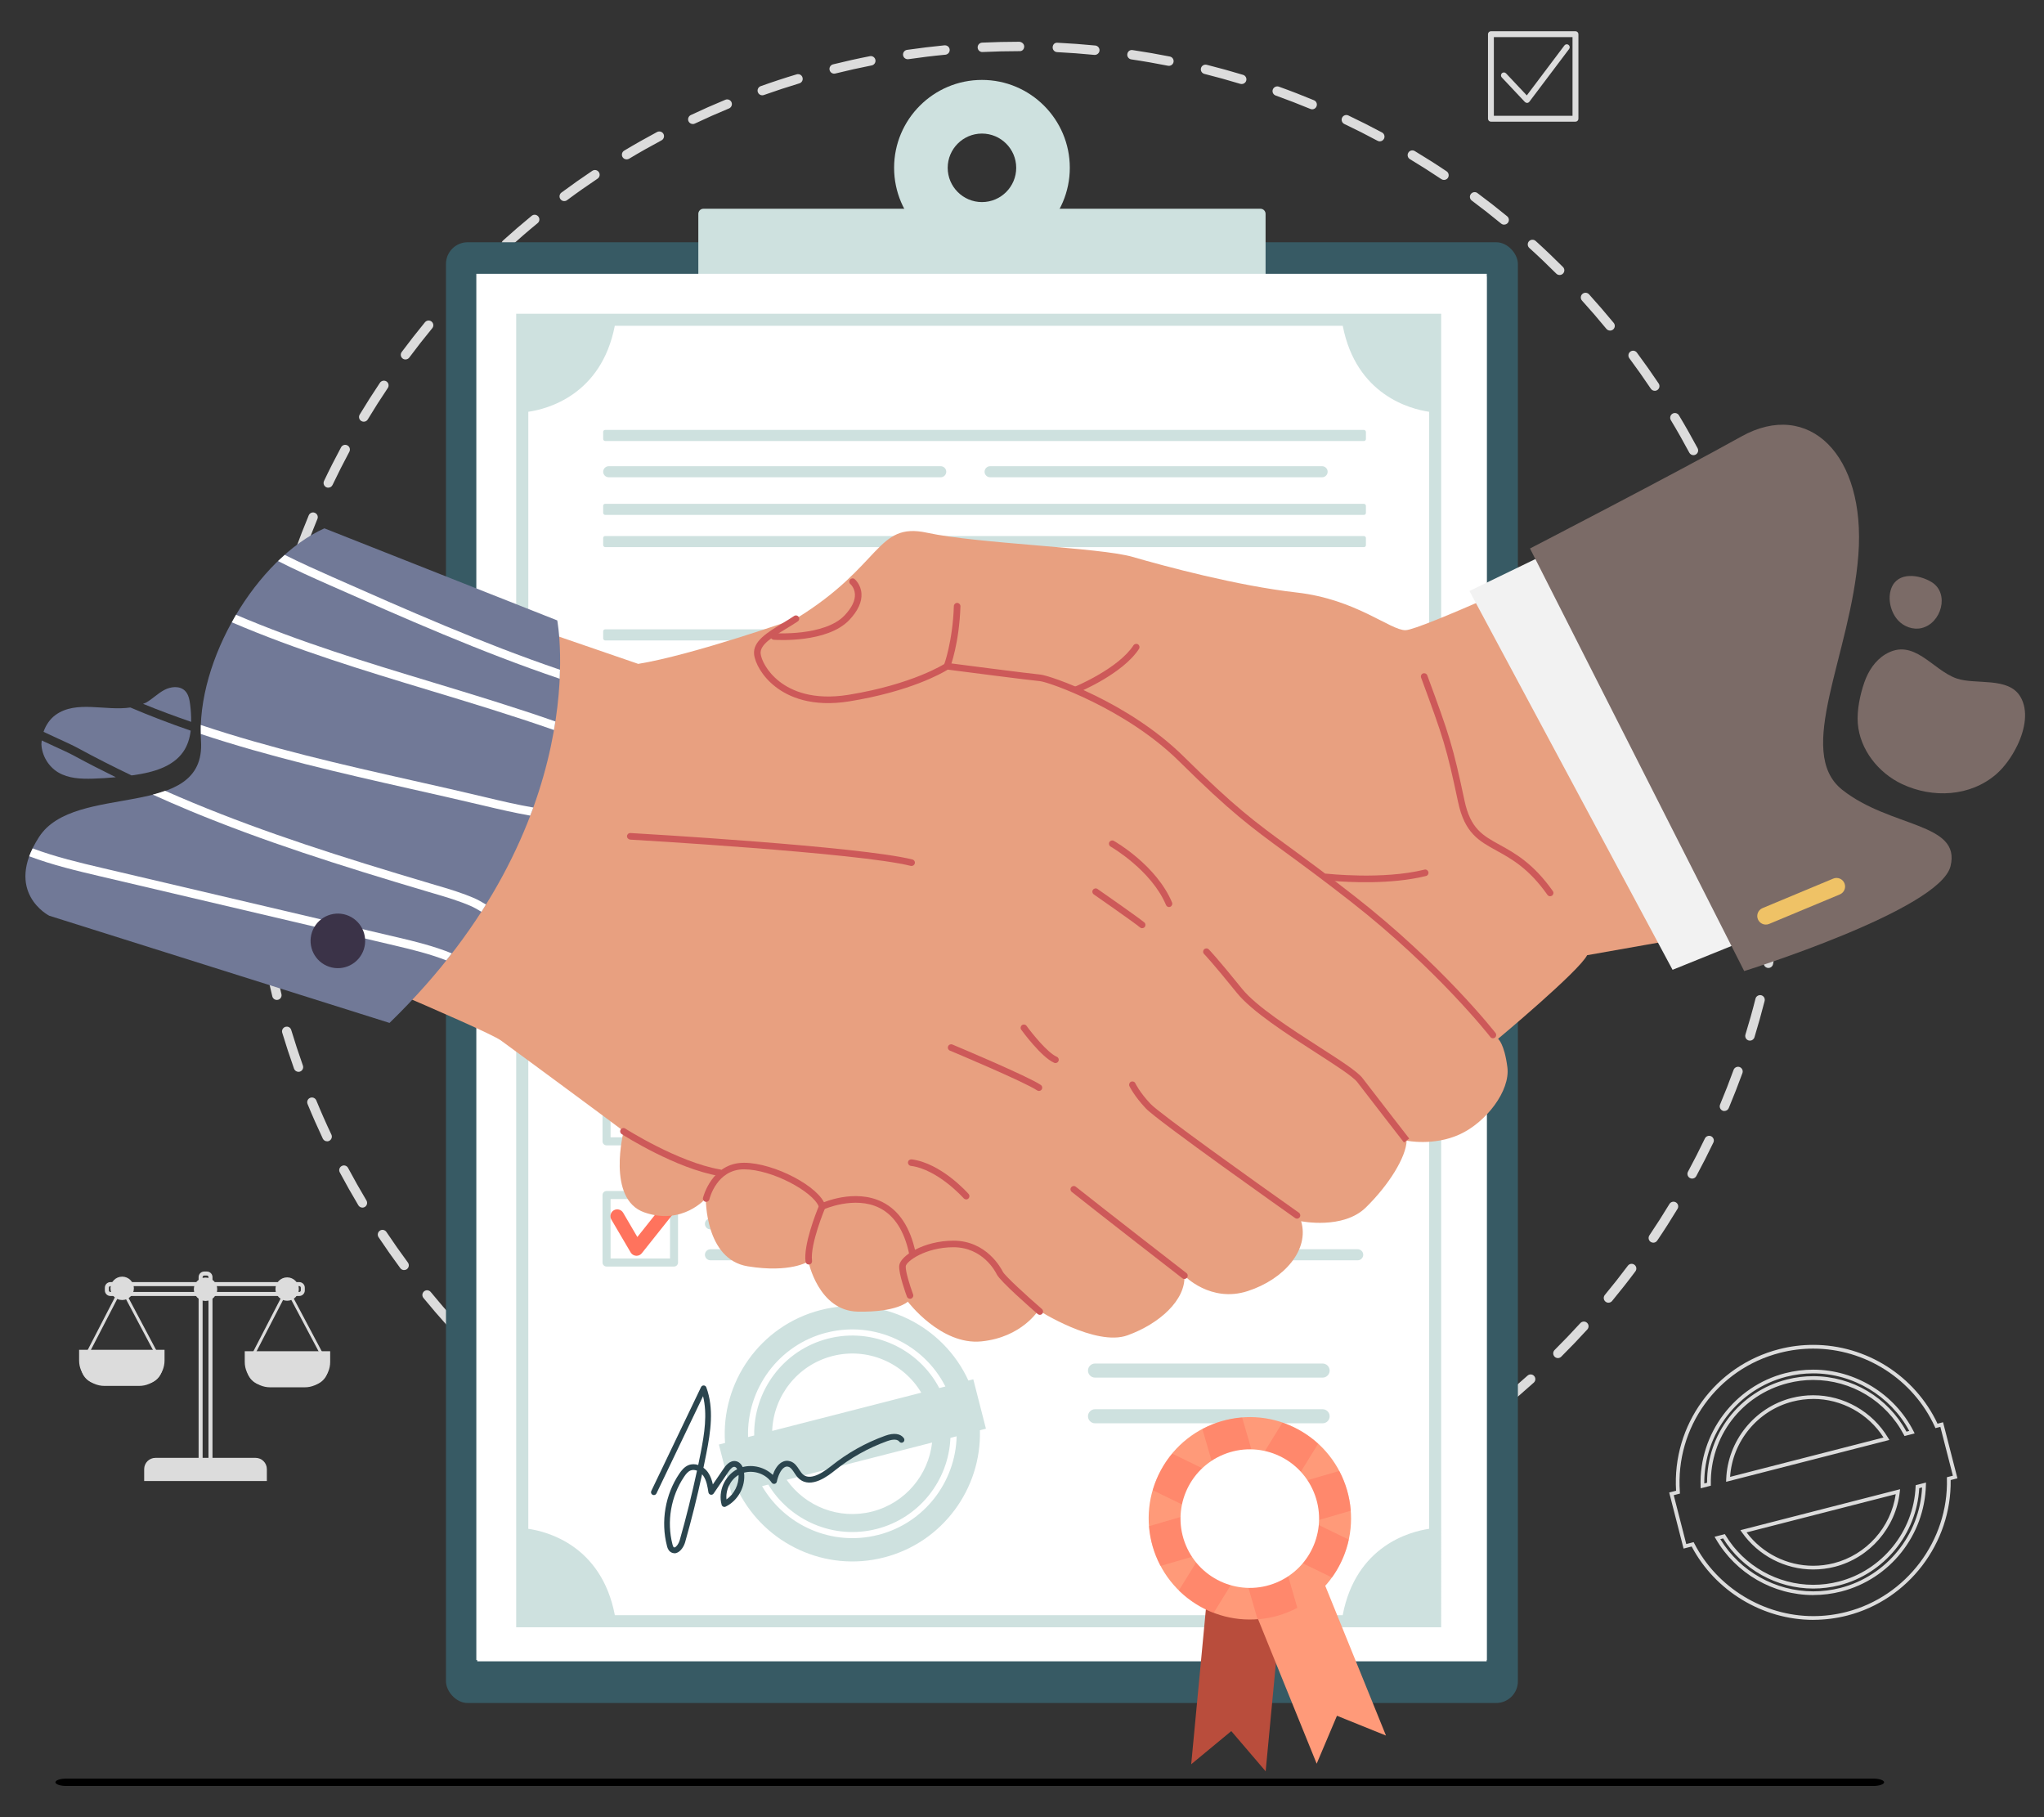 <?xml version="1.0" encoding="UTF-8"?>
<svg xmlns="http://www.w3.org/2000/svg" viewBox="0 0 540 480">
  <rect x="0" y="0" width="540" height="480" fill="#333333" stroke="none"/>
  <defs>
    <style>
      .cls-1 {
        fill: #dcdcdc;
      }

      .cls-1, .cls-2, .cls-3, .cls-4, .cls-5, .cls-6, .cls-7, .cls-8, .cls-9, .cls-10, .cls-11, .cls-12, .cls-13, .cls-14, .cls-15, .cls-16, .cls-17 {
        stroke-width: 0px;
      }

      .cls-2 {
        fill: #ff9a79;
      }

      .cls-3 {
        fill: #ff735d;
      }

      .cls-4 {
        fill: #375a64;
      }

      .cls-18 {
        isolation: isolate;
      }

      .cls-6 {
        fill: #2b454e;
      }

      .cls-7 {
        fill: #cee1df;
      }

      .cls-8 {
        fill: #e8a080;
      }

      .cls-9 {
        fill: none;
      }

      .cls-10 {
        fill: #717997;
      }

      .cls-19 {
        mix-blend-mode: multiply;
        opacity: .47;
      }

      .cls-11 {
        fill: #fff;
      }

      .cls-12 {
        fill: #cd5959;
      }

      .cls-13 {
        fill: #b94d3c;
      }

      .cls-14 {
        fill: #3b3348;
      }

      .cls-15 {
        fill: #7b6b67;
      }

      .cls-16 {
        fill: #f2f2f2;
      }

      .cls-17 {
        fill: #efc266;
      }
    </style>
  </defs>
  <g class="cls-18">
    <g id="Layer_2" data-name="Layer 2">
      <g id="Layer_2-2" data-name="Layer 2">
        <g>
          <rect class="cls-9" width="540" height="480"/>
          <g>
            <path class="cls-1" d="m269.21,417.45h-.62c-.69,0-1.24-.56-1.24-1.24s.56-1.24,1.24-1.24h.62c3.12,0,6.22-.07,9.24-.21.63-.03,1.27.5,1.3,1.19.03.69-.5,1.27-1.19,1.3-3.05.14-6.2.21-9.35.21Zm-10.52-.27h-.07c-3.35-.18-6.69-.43-9.93-.75-.69-.07-1.19-.68-1.12-1.36.07-.68.69-1.19,1.36-1.12,3.2.32,6.5.57,9.82.74.69.04,1.21.62,1.18,1.31-.04.66-.59,1.18-1.24,1.18Zm29.69-.63c-.64,0-1.18-.48-1.24-1.13-.06-.69.44-1.29,1.12-1.36,3.3-.31,6.59-.7,9.78-1.16.7-.1,1.31.37,1.41,1.05.1.68-.37,1.31-1.05,1.41-3.23.47-6.56.87-9.91,1.18-.04,0-.08,0-.12,0Zm-49.4-1.34c-.06,0-.13,0-.19-.01-3.34-.51-6.64-1.09-9.81-1.73-.68-.14-1.11-.79-.98-1.46.13-.68.75-1.11,1.46-.98,3.13.63,6.4,1.2,9.71,1.71.68.1,1.14.74,1.04,1.42-.09.61-.62,1.05-1.23,1.05Zm69.01-1.48c-.58,0-1.11-.41-1.22-1.01-.13-.68.31-1.33.98-1.46,3.26-.63,6.49-1.35,9.61-2.12.69-.2,1.35.24,1.51.9.17.67-.24,1.34-.9,1.51-3.17.79-6.45,1.51-9.74,2.15-.08.02-.16.02-.24.02Zm-88.43-2.43c-.1,0-.2-.01-.31-.04-3.23-.82-6.46-1.73-9.6-2.68-.66-.2-1.03-.9-.83-1.56.2-.66.91-1.01,1.56-.83,3.1.95,6.29,1.84,9.48,2.65.67.17,1.07.85.9,1.51-.14.56-.65.94-1.21.94Zm107.67-2.31c-.53,0-1.03-.35-1.19-.89-.2-.66.17-1.35.84-1.55,3.14-.94,6.29-1.97,9.36-3.06.66-.23,1.36.1,1.59.75.23.65-.11,1.36-.75,1.59-3.11,1.11-6.3,2.15-9.48,3.1-.12.04-.24.05-.35.05Zm-126.61-3.49c-.14,0-.28-.02-.42-.07-3.12-1.13-6.24-2.34-9.27-3.61-.63-.26-.93-.99-.67-1.63.26-.64,1-.94,1.63-.67,2.99,1.25,6.07,2.45,9.15,3.56.65.23.98.95.75,1.59-.18.51-.66.82-1.17.82Zm145.3-3.13c-.49,0-.95-.29-1.15-.77-.26-.64.04-1.36.68-1.62,3.05-1.25,6.09-2.59,9.03-3.98.61-.28,1.37-.02,1.66.6.29.62.02,1.36-.6,1.66-2.98,1.4-6.06,2.76-9.15,4.02-.16.06-.32.09-.47.09Zm-163.54-4.49c-.18,0-.36-.04-.54-.12-3.01-1.44-6-2.96-8.87-4.51-.61-.33-.83-1.08-.51-1.68.33-.61,1.08-.84,1.68-.51,2.84,1.53,5.79,3.03,8.77,4.45.62.3.88,1.04.58,1.66-.21.44-.66.7-1.12.7Zm181.5-3.96c-.44,0-.87-.24-1.1-.66-.32-.61-.09-1.36.52-1.68,2.89-1.54,5.78-3.17,8.59-4.84.58-.35,1.35-.16,1.71.43.35.59.16,1.36-.43,1.71-2.84,1.69-5.77,3.34-8.7,4.9-.18.1-.38.15-.58.15Zm-198.92-5.43c-.22,0-.44-.06-.64-.18-2.82-1.7-5.64-3.5-8.4-5.35-.57-.38-.72-1.16-.34-1.73.39-.57,1.16-.71,1.73-.34,2.72,1.83,5.51,3.61,8.29,5.29.59.35.78,1.12.42,1.71-.23.39-.65.6-1.06.6Zm215.95-4.72c-.4,0-.8-.19-1.04-.55-.38-.57-.22-1.35.35-1.73,2.77-1.84,5.48-3.75,8.07-5.66.54-.4,1.34-.29,1.74.26.41.55.29,1.33-.26,1.74-2.62,1.94-5.37,3.87-8.17,5.73-.21.14-.45.21-.69.21Zm-232.37-6.32c-.26,0-.52-.08-.74-.25-2.66-1.98-5.29-4.05-7.84-6.15-.53-.44-.6-1.22-.17-1.75.44-.52,1.22-.6,1.75-.17,2.51,2.08,5.12,4.12,7.74,6.08.55.41.67,1.19.25,1.74-.24.33-.62.5-1,.5Zm248.32-5.45c-.36,0-.72-.16-.96-.46-.44-.53-.35-1.32.17-1.75,2.52-2.06,5.03-4.21,7.48-6.42.51-.46,1.3-.42,1.75.09.46.51.42,1.3-.09,1.75-2.47,2.23-5.02,4.42-7.57,6.49-.23.19-.51.28-.79.28Zm-263.59-7.15c-.3,0-.6-.11-.84-.33-2.44-2.21-4.86-4.53-7.2-6.89-.49-.49-.49-1.28,0-1.76.49-.49,1.27-.48,1.76,0,2.32,2.33,4.72,4.62,7.12,6.81.51.46.54,1.25.08,1.75-.24.27-.58.41-.92.41Zm278.31-6.12c-.32,0-.64-.12-.88-.37-.48-.49-.48-1.27,0-1.76,2.28-2.27,4.57-4.66,6.81-7.11.47-.51,1.26-.54,1.76-.08.51.46.54,1.25.08,1.76-2.27,2.48-4.59,4.9-6.9,7.2-.24.24-.56.36-.87.36Zm-292.29-7.91c-.34,0-.68-.14-.92-.41-2.23-2.47-4.42-5.02-6.5-7.56-.44-.53-.36-1.31.17-1.75.52-.44,1.31-.35,1.75.17,2.06,2.51,4.22,5.03,6.43,7.48.46.51.42,1.3-.09,1.75-.24.21-.53.32-.83.32Zm305.64-6.72c-.28,0-.56-.09-.79-.29-.53-.44-.6-1.22-.17-1.75,2.07-2.5,4.12-5.1,6.09-7.73.41-.56,1.2-.66,1.74-.25.55.41.67,1.19.25,1.74-1.99,2.67-4.07,5.3-6.16,7.83-.24.3-.6.45-.96.45Zm-318.18-8.62c-.38,0-.76-.17-1-.51-1.94-2.62-3.87-5.37-5.74-8.17-.38-.57-.23-1.34.35-1.73.55-.38,1.34-.23,1.73.35,1.84,2.76,3.75,5.47,5.67,8.07.41.55.29,1.33-.26,1.74-.22.17-.48.24-.74.24Zm330.04-7.23c-.24,0-.48-.07-.7-.21-.57-.38-.72-1.16-.34-1.73,1.84-2.73,3.62-5.52,5.3-8.29.36-.59,1.13-.77,1.71-.42.59.35.78,1.12.42,1.71-1.7,2.81-3.5,5.64-5.37,8.39-.24.35-.63.55-1.03.55Zm-341.05-9.27c-.42,0-.84-.22-1.07-.61-1.73-2.9-3.38-5.82-4.91-8.7-.32-.6-.09-1.36.52-1.68.59-.32,1.36-.1,1.68.52,1.51,2.83,3.14,5.72,4.85,8.59.35.59.16,1.35-.43,1.71-.2.12-.42.18-.64.18Zm351.3-7.66c-.2,0-.4-.05-.59-.15-.6-.33-.83-1.08-.5-1.69,1.54-2.85,3.04-5.8,4.46-8.76.3-.61,1.05-.88,1.66-.58s.88,1.04.58,1.66c-1.44,2.99-2.96,5.98-4.52,8.87-.22.41-.65.65-1.09.65Zm-360.63-9.85c-.47,0-.91-.26-1.13-.71-1.41-2.99-2.77-6.07-4.03-9.14-.26-.64.04-1.37.68-1.63.63-.26,1.36.04,1.63.68,1.25,3.04,2.59,6.08,3.99,9.03.29.62.02,1.36-.6,1.66-.17.08-.35.12-.53.12Zm369.16-7.99c-.16,0-.32-.03-.48-.1-.63-.26-.93-.99-.67-1.63,1.26-3.01,2.46-6.09,3.57-9.15.23-.64.97-.97,1.59-.75.65.24.98.95.75,1.59-1.13,3.1-2.35,6.22-3.62,9.26-.2.48-.66.76-1.15.76Zm-376.72-10.36c-.51,0-.99-.32-1.17-.83-1.11-3.12-2.15-6.31-3.12-9.5-.2-.66.18-1.35.83-1.55.7-.2,1.36.17,1.55.83.95,3.15,1.99,6.31,3.08,9.39.23.65-.11,1.36-.75,1.59-.14.05-.28.07-.42.07Zm383.46-8.24c-.12,0-.24-.02-.36-.05-.66-.2-1.03-.9-.83-1.56.97-3.15,1.87-6.34,2.66-9.48.17-.67.86-1.05,1.51-.9.67.17,1.07.85.9,1.51-.81,3.18-1.72,6.41-2.69,9.6-.17.53-.66.88-1.19.88Zm-389.16-10.75c-.56,0-1.07-.38-1.21-.94-.79-3.2-1.52-6.47-2.16-9.74-.13-.68.31-1.33.98-1.46.66-.12,1.33.31,1.46.98.63,3.22,1.35,6.46,2.13,9.61.17.67-.24,1.34-.9,1.51-.1.03-.2.04-.3.04Zm394.04-8.45c-.08,0-.17,0-.25-.02-.67-.14-1.11-.79-.97-1.47.64-3.15,1.22-6.42,1.72-9.7.1-.68.74-1.13,1.42-1.04.68.1,1.14.74,1.04,1.42-.51,3.32-1.09,6.62-1.74,9.81-.12.59-.64,1-1.22,1Zm-397.84-11c-.61,0-1.14-.45-1.23-1.06-.47-3.26-.87-6.59-1.19-9.9-.06-.68.44-1.29,1.12-1.36.7-.1,1.29.44,1.36,1.12.31,3.27.7,6.56,1.17,9.78.1.68-.37,1.31-1.05,1.41-.06,0-.12.01-.18.01Zm400.81-8.59s-.08,0-.13,0c-.68-.07-1.18-.68-1.11-1.37.33-3.2.58-6.51.76-9.82.04-.68.48-1.19,1.31-1.18.69.04,1.21.63,1.18,1.31-.18,3.35-.44,6.69-.77,9.94-.07.64-.61,1.12-1.24,1.12Zm-402.69-11.13c-.66,0-1.21-.52-1.24-1.19-.15-3.15-.22-6.36-.22-9.55v-.41c0-.69.56-1.24,1.25-1.24s1.24.56,1.24,1.24v.46c0,3.11.07,6.28.21,9.39.03.69-.5,1.27-1.19,1.3h-.06Zm403.73-8.65c-.69,0-1.24-.56-1.24-1.24v-.85c0-3.32-.08-6.63-.24-9.84-.03-.69.5-1.27,1.18-1.3.78,0,1.27.5,1.31,1.18.16,3.26.24,6.61.24,9.96v.85c0,.69-.56,1.24-1.24,1.24Zm-403.69-11.16h-.06c-.69-.03-1.22-.62-1.18-1.31.17-3.29.42-6.64.74-9.94.07-.68.65-1.19,1.36-1.12.69.07,1.19.68,1.12,1.36-.33,3.27-.57,6.57-.73,9.82-.03.67-.58,1.18-1.24,1.18Zm402.73-9.47c-.64,0-1.18-.48-1.24-1.12-.32-3.3-.72-6.59-1.19-9.78-.1-.68.37-1.31,1.05-1.41.65-.11,1.31.36,1.41,1.05.48,3.22.88,6.56,1.21,9.9.06.69-.44,1.29-1.12,1.36-.04,0-.08,0-.12,0Zm-400.78-10.24c-.06,0-.12,0-.18-.01-.68-.1-1.15-.73-1.05-1.41.49-3.28,1.07-6.58,1.72-9.82.13-.68.74-1.11,1.46-.98.68.14,1.11.79.98,1.46-.64,3.2-1.21,6.46-1.7,9.7-.09.62-.62,1.06-1.23,1.06Zm397.9-9.36c-.58,0-1.1-.41-1.22-1-.64-3.24-1.36-6.47-2.15-9.61-.17-.67.24-1.34.9-1.51.7-.2,1.34.23,1.51.9.8,3.18,1.53,6.46,2.18,9.73.14.68-.31,1.33-.98,1.46-.08.01-.17.02-.24.02Zm-394.02-10.07c-.1,0-.2,0-.31-.04-.67-.17-1.07-.85-.9-1.51.82-3.26,1.72-6.49,2.67-9.61.2-.66.91-1,1.56-.83.66.2,1.03.9.83,1.56-.94,3.08-1.83,6.27-2.64,9.49-.14.56-.65.94-1.21.94Zm389.23-9.15c-.53,0-1.03-.35-1.19-.88-.94-3.12-1.98-6.27-3.1-9.38-.23-.65.11-1.36.75-1.59.64-.22,1.36.1,1.59.75,1.13,3.14,2.18,6.34,3.14,9.49.2.66-.17,1.35-.83,1.55-.12.04-.24.05-.36.05Zm-383.44-9.8c-.14,0-.28-.02-.42-.07-.65-.23-.98-.95-.75-1.59,1.14-3.15,2.35-6.27,3.6-9.27.27-.64,1-.95,1.62-.67.64.26.94.99.67,1.62-1.23,2.97-2.44,6.06-3.55,9.16-.18.51-.66.82-1.17.82Zm376.75-8.9c-.49,0-.95-.29-1.15-.77-1.26-3.04-2.61-6.08-4-9.02-.3-.62-.03-1.37.59-1.66.64-.29,1.37-.03,1.66.59,1.41,2.98,2.78,6.05,4.06,9.13.26.64-.04,1.36-.68,1.63-.16.06-.32.09-.48.09Zm-369.16-9.34c-.18,0-.36-.04-.53-.12-.62-.3-.88-1.04-.59-1.66,1.44-3.03,2.96-6.02,4.5-8.88.33-.61,1.08-.84,1.68-.51.61.32.83,1.08.51,1.68-1.52,2.83-3.01,5.78-4.44,8.77-.21.45-.66.71-1.12.71Zm360.67-8.59c-.44,0-.87-.24-1.1-.66-1.55-2.89-3.18-5.78-4.87-8.58-.35-.59-.17-1.36.42-1.71.58-.36,1.35-.17,1.71.42,1.71,2.84,3.36,5.76,4.93,8.69.32.61.1,1.36-.51,1.69-.19.1-.39.15-.59.15Zm-351.3-8.84c-.22,0-.44-.06-.64-.18-.59-.35-.78-1.12-.42-1.71,1.7-2.82,3.5-5.65,5.35-8.4.39-.56,1.16-.71,1.73-.34.57.38.72,1.16.34,1.73-1.83,2.72-3.61,5.51-5.29,8.3-.23.39-.64.6-1.06.6Zm341.08-8.16c-.4,0-.79-.19-1.04-.55-1.84-2.74-3.75-5.45-5.68-8.05-.41-.55-.3-1.33.25-1.74.56-.42,1.33-.3,1.74.25,1.96,2.64,3.9,5.38,5.76,8.16.38.57.23,1.34-.35,1.73-.21.14-.45.21-.69.21Zm-330.05-8.27c-.26,0-.52-.08-.74-.25-.55-.41-.67-1.19-.25-1.74,1.97-2.65,4.04-5.29,6.14-7.85.44-.52,1.22-.61,1.75-.17.53.44.61,1.22.17,1.75-2.08,2.52-4.12,5.13-6.07,7.75-.24.33-.62.5-1,.5Zm318.23-7.64c-.36,0-.71-.16-.96-.45-2.1-2.56-4.27-5.07-6.44-7.46-.46-.51-.42-1.3.09-1.76.51-.46,1.29-.42,1.76.09,2.19,2.42,4.38,4.96,6.52,7.55.44.53.36,1.32-.17,1.75-.23.19-.52.28-.79.28Zm-305.65-7.64c-.3,0-.6-.11-.84-.33-.51-.46-.54-1.25-.08-1.75,2.26-2.48,4.57-4.91,6.88-7.21.49-.49,1.28-.48,1.76,0s.49,1.27,0,1.76c-2.28,2.27-4.57,4.67-6.81,7.13-.24.27-.58.41-.92.41Zm292.33-7.04c-.32,0-.64-.12-.88-.36-2.32-2.32-4.72-4.61-7.13-6.79-.51-.46-.55-1.25-.09-1.76.47-.51,1.25-.54,1.76-.09,2.44,2.21,4.87,4.53,7.22,6.88.49.49.49,1.27,0,1.76-.24.24-.56.36-.88.36Zm-278.3-6.95c-.34,0-.68-.14-.92-.41-.46-.51-.42-1.3.09-1.76,2.45-2.22,5-4.41,7.56-6.51.53-.44,1.31-.36,1.75.18.44.53.36,1.31-.17,1.75-2.53,2.07-5.04,4.24-7.46,6.44-.24.21-.54.32-.84.32Zm263.64-6.35c-.28,0-.56-.09-.79-.28-2.5-2.06-5.1-4.1-7.75-6.07-.55-.41-.67-1.19-.25-1.74.41-.54,1.2-.67,1.74-.25,2.68,1.99,5.32,4.05,7.85,6.13.53.44.61,1.22.17,1.75-.25.3-.6.45-.96.45Zm-248.31-6.22c-.38,0-.76-.18-1-.51-.41-.55-.29-1.33.26-1.74,2.7-2,5.44-3.93,8.16-5.75.57-.38,1.34-.23,1.73.35.38.57.23,1.34-.35,1.73-2.68,1.79-5.4,3.7-8.06,5.68-.22.17-.48.24-.74.24Zm232.42-5.59c-.24,0-.48-.07-.69-.21-2.71-1.81-5.5-3.59-8.31-5.28-.59-.35-.78-1.12-.42-1.71.35-.59,1.11-.79,1.71-.42,2.84,1.71,5.67,3.5,8.4,5.34.57.38.72,1.16.35,1.73-.24.36-.64.55-1.04.55Zm-215.94-5.43c-.42,0-.84-.21-1.07-.6-.35-.59-.16-1.36.43-1.71,2.83-1.7,5.76-3.35,8.69-4.92.61-.31,1.36-.1,1.69.51.32.61.09,1.36-.51,1.69-2.9,1.55-5.79,3.18-8.58,4.86-.2.12-.42.17-.64.17Zm198.98-4.76c-.2,0-.4-.05-.59-.15-2.86-1.54-5.81-3.03-8.78-4.44-.62-.3-.88-1.04-.59-1.66.3-.62,1.03-.88,1.66-.59,3,1.43,5.99,2.94,8.89,4.49.61.33.83,1.08.51,1.69-.23.42-.66.66-1.1.66Zm-181.49-4.58c-.47,0-.91-.26-1.13-.71-.29-.62-.02-1.36.6-1.66,3.01-1.42,6.08-2.78,9.13-4.04.63-.26,1.37.04,1.63.67.26.64-.04,1.36-.68,1.63-3.01,1.24-6.05,2.59-9.03,4-.17.08-.35.12-.53.12Zm163.62-3.89c-.16,0-.32-.03-.48-.1-3.01-1.25-6.1-2.44-9.16-3.54-.65-.23-.99-.95-.75-1.59.24-.65.96-.97,1.59-.75,3.11,1.11,6.23,2.32,9.28,3.59.64.26.94.99.67,1.63-.19.48-.66.77-1.15.77Zm-145.27-3.69c-.51,0-.99-.32-1.17-.83-.23-.65.11-1.36.75-1.59,3.16-1.13,6.35-2.18,9.5-3.12.7-.2,1.36.18,1.55.83.2.66-.17,1.35-.83,1.55-3.11.94-6.26,1.97-9.38,3.08-.14.05-.28.07-.42.07Zm126.65-2.98c-.12,0-.24-.02-.36-.05-3.12-.95-6.31-1.83-9.49-2.63-.67-.17-1.07-.84-.9-1.51.17-.66.83-1.06,1.51-.9,3.22.81,6.46,1.71,9.61,2.66.66.2,1.03.89.83,1.55-.17.54-.66.88-1.19.88Zm-107.65-2.74c-.56,0-1.07-.38-1.21-.95-.17-.67.24-1.34.9-1.51,3.23-.8,6.5-1.53,9.74-2.16.66-.15,1.33.31,1.46.98.13.68-.31,1.33-.98,1.46-3.19.63-6.43,1.35-9.61,2.14-.1.02-.2.04-.3.04Zm88.44-2.07c-.08,0-.16,0-.24-.02-3.19-.63-6.45-1.2-9.71-1.68-.68-.1-1.15-.73-1.05-1.41.1-.68.66-1.17,1.41-1.05,3.29.49,6.6,1.06,9.82,1.7.68.13,1.11.79.98,1.46-.12.59-.64,1-1.22,1Zm-69.01-1.75c-.61,0-1.14-.44-1.23-1.06-.1-.68.37-1.31,1.05-1.41,3.26-.47,6.59-.87,9.9-1.2.72-.04,1.29.44,1.36,1.12.06.68-.44,1.29-1.12,1.36-3.27.31-6.56.71-9.78,1.18-.06,0-.12.01-.18.01Zm49.41-1.14s-.08,0-.12,0c-3.23-.32-6.54-.56-9.82-.73-.69-.03-1.22-.62-1.18-1.3.03-.69.51-1.26,1.31-1.18,3.32.17,6.66.41,9.94.73.69.07,1.19.68,1.12,1.36-.06.64-.61,1.12-1.24,1.12Zm-29.7-.75c-.66,0-1.21-.52-1.24-1.19-.03-.69.5-1.27,1.19-1.3,3.26-.15,6.54-.23,9.76-.23.69,0,1.35.56,1.35,1.24s-.46,1.24-1.14,1.24h-.21c-3.18,0-6.43.08-9.64.23-.02,0-.04,0-.06,0Z"/>
            <g>
              <path class="cls-1" d="m416.22,32.14h-22.33c-.43,0-.78-.35-.78-.78V9.03c0-.43.35-.78.78-.78h22.33c.43,0,.78.35.78.78v22.33c0,.43-.35.78-.78.78Zm-21.56-1.55h20.78V9.81h-20.78v20.78Z"/>
              <path class="cls-1" d="m403.43,27.18c-.21,0-.42-.09-.57-.24l-6.11-6.49c-.29-.31-.28-.8.03-1.1s.8-.28,1.1.03l5.48,5.82,9.94-13.2c.26-.34.75-.41,1.09-.15.34.26.41.74.15,1.09l-10.5,13.93c-.14.18-.35.3-.58.31h-.04Z"/>
            </g>
            <path class="cls-5" d="m494.88,471.75H17.52c-1.59,0-2.88-.43-2.88-.97s1.29-.97,2.88-.97h477.36c1.59,0,2.88.43,2.88.97s-1.29.97-2.88.97Z"/>
            <g>
              <rect class="cls-4" x="117.82" y="63.99" width="283.19" height="385.85" rx="5.74" ry="5.74"/>
              <rect class="cls-11" x="126.08" y="73.04" width="266.67" height="365.79"/>
              <g>
                <path class="cls-7" d="m185.85,55.14h147.15c.75,0,1.35.61,1.35,1.35v17.52h-149.86v-17.52c0-.75.61-1.35,1.35-1.35Z"/>
                <path class="cls-7" d="m259.42,67.53c-12.8,0-23.21-10.41-23.21-23.21s10.41-23.21,23.21-23.21,23.21,10.41,23.21,23.21-10.41,23.21-23.21,23.21Zm0-32.25c-4.99,0-9.05,4.06-9.05,9.05s4.06,9.05,9.05,9.05,9.05-4.06,9.05-9.05-4.06-9.05-9.05-9.05Z"/>
              </g>
              <g>
                <rect class="cls-11" x="125.84" y="72.33" width="266.95" height="366.17"/>
                <rect class="cls-7" x="159.35" y="166.24" width="201.51" height="2.93" rx=".52" ry=".52"/>
                <rect class="cls-7" x="159.35" y="185.76" width="201.51" height="2.93" rx=".52" ry=".52"/>
                <rect class="cls-7" x="159.35" y="194.27" width="201.51" height="2.93" rx=".52" ry=".52"/>
                <path class="cls-7" d="m248.53,178.75h-87.72c-.8,0-1.46-.66-1.46-1.46h0c0-.8.66-1.46,1.46-1.46h87.72c.8,0,1.46.66,1.46,1.46h0c0,.8-.66,1.46-1.46,1.46Z"/>
                <path class="cls-7" d="m248.53,217.33h-87.72c-.8,0-1.46-.66-1.46-1.46h0c0-.8.66-1.46,1.46-1.46h87.72c.8,0,1.46.66,1.46,1.46h0c0,.8-.66,1.46-1.46,1.46Z"/>
                <path class="cls-7" d="m275.41,230.5h-87.72c-.8,0-1.46-.66-1.46-1.46h0c0-.8.66-1.46,1.46-1.46h87.72c.8,0,1.46.66,1.46,1.46h0c0,.8-.66,1.46-1.46,1.46Z"/>
                <path class="cls-7" d="m312.57,239.28h-124.88c-.8,0-1.46-.66-1.46-1.46h0c0-.8.66-1.46,1.46-1.46h124.88c.8,0,1.46.66,1.46,1.46h0c0,.8-.66,1.46-1.46,1.46Z"/>
                <path class="cls-7" d="m312.57,261.63h-124.88c-.8,0-1.46-.66-1.46-1.46h0c0-.8.66-1.46,1.46-1.46h124.88c.8,0,1.46.66,1.46,1.46h0c0,.8-.66,1.46-1.46,1.46Z"/>
                <path class="cls-7" d="m358.69,269.79h-171c-.8,0-1.46-.66-1.46-1.46h0c0-.8.66-1.46,1.46-1.46h171c.8,0,1.46.66,1.46,1.46h0c0,.8-.66,1.46-1.46,1.46Z"/>
                <rect class="cls-7" x="286.01" y="227.57" width="76.98" height="2.93" rx=".52" ry=".52"/>
                <path class="cls-7" d="m349.29,178.75h-87.72c-.8,0-1.46-.66-1.46-1.46h0c0-.8.66-1.46,1.46-1.46h87.72c.8,0,1.46.66,1.46,1.46h0c0,.8-.66,1.46-1.46,1.46Z"/>
                <rect class="cls-7" x="159.35" y="113.56" width="201.51" height="2.93" rx=".52" ry=".52"/>
                <rect class="cls-7" x="159.35" y="133.08" width="201.51" height="2.93" rx=".52" ry=".52"/>
                <rect class="cls-7" x="159.35" y="141.59" width="201.51" height="2.93" rx=".52" ry=".52"/>
                <path class="cls-7" d="m248.53,126.07h-87.72c-.8,0-1.46-.66-1.46-1.46h0c0-.8.66-1.46,1.46-1.46h87.72c.8,0,1.46.66,1.46,1.46h0c0,.8-.66,1.46-1.46,1.46Z"/>
                <path class="cls-7" d="m349.29,126.07h-87.72c-.8,0-1.46-.66-1.46-1.46h0c0-.8.66-1.46,1.46-1.46h87.72c.8,0,1.46.66,1.46,1.46h0c0,.8-.66,1.46-1.46,1.46Z"/>
                <g>
                  <path class="cls-7" d="m178.07,243.89h-17.83c-.59,0-1.06-.48-1.06-1.06v-17.83c0-.59.48-1.06,1.06-1.06h17.83c.59,0,1.06.48,1.06,1.06v17.83c0,.59-.48,1.06-1.06,1.06Zm-16.76-2.13h15.7v-15.7h-15.7v15.7Z"/>
                  <path class="cls-3" d="m168.16,241.04s-.08,0-.13,0c-.59-.04-1.12-.37-1.42-.88l-5.09-8.67c-.5-.86-.21-1.96.64-2.46.85-.49,1.95-.22,2.46.64l3.76,6.42,11.23-14.11c.63-.77,1.76-.9,2.52-.29.77.62.9,1.75.29,2.52l-12.86,16.16c-.34.43-.86.68-1.41.68Z"/>
                </g>
                <g>
                  <path class="cls-7" d="m178.07,272.02h-17.83c-.59,0-1.06-.48-1.06-1.06v-17.83c0-.59.48-1.06,1.06-1.06h17.83c.59,0,1.06.48,1.06,1.06v17.83c0,.59-.48,1.06-1.06,1.06Zm-16.76-2.13h15.7v-15.7h-15.7v15.7Z"/>
                  <path class="cls-3" d="m168.16,269.16s-.08,0-.13,0c-.59-.04-1.12-.37-1.42-.88l-5.09-8.68c-.5-.86-.21-1.96.64-2.46.85-.49,1.95-.22,2.46.64l3.76,6.42,11.23-14.11c.63-.77,1.76-.9,2.52-.29.77.62.9,1.75.29,2.52l-12.86,16.16c-.34.43-.86.68-1.41.68Z"/>
                </g>
                <g>
                  <path class="cls-7" d="m178.07,302.54h-17.83c-.59,0-1.06-.48-1.06-1.06v-17.83c0-.59.48-1.06,1.06-1.06h17.83c.59,0,1.06.48,1.06,1.06v17.83c0,.59-.48,1.06-1.06,1.06Zm-16.76-2.13h15.7v-15.7h-15.7v15.7Z"/>
                  <path class="cls-3" d="m168.16,299.68s-.08,0-.13,0c-.59-.04-1.12-.37-1.42-.88l-5.09-8.68c-.5-.86-.21-1.96.64-2.46.85-.49,1.95-.22,2.46.64l3.76,6.42,11.23-14.11c.63-.78,1.76-.9,2.52-.29.77.62.9,1.75.29,2.52l-12.86,16.16c-.34.43-.86.68-1.41.68Z"/>
                </g>
                <g>
                  <path class="cls-7" d="m178.07,334.55h-17.83c-.59,0-1.06-.48-1.06-1.06v-17.83c0-.59.48-1.06,1.06-1.06h17.83c.59,0,1.06.48,1.06,1.06v17.83c0,.59-.48,1.06-1.06,1.06Zm-16.76-2.13h15.7v-15.7h-15.7v15.7Z"/>
                  <path class="cls-3" d="m168.16,331.7s-.08,0-.13,0c-.59-.04-1.12-.37-1.42-.88l-5.09-8.67c-.5-.86-.21-1.96.64-2.46.85-.49,1.95-.22,2.46.64l3.76,6.42,11.23-14.11c.63-.77,1.76-.9,2.52-.29.77.62.9,1.75.29,2.52l-12.86,16.16c-.34.43-.86.68-1.41.68Z"/>
                </g>
                <path class="cls-7" d="m275.41,293.29h-87.72c-.8,0-1.46-.66-1.46-1.46h0c0-.8.66-1.46,1.46-1.46h87.72c.8,0,1.46.66,1.46,1.46h0c0,.8-.66,1.46-1.46,1.46Z"/>
                <path class="cls-7" d="m312.57,302.08h-124.88c-.8,0-1.46-.66-1.46-1.46h0c0-.8.66-1.46,1.46-1.46h124.88c.8,0,1.46.66,1.46,1.46h0c0,.8-.66,1.46-1.46,1.46Z"/>
                <rect class="cls-7" x="286.01" y="290.37" width="76.98" height="2.93" rx=".52" ry=".52"/>
                <path class="cls-7" d="m312.57,324.74h-124.88c-.8,0-1.46-.66-1.46-1.46h0c0-.8.66-1.46,1.46-1.46h124.88c.8,0,1.46.66,1.46,1.46h0c0,.8-.66,1.46-1.46,1.46Z"/>
                <path class="cls-7" d="m358.69,332.9h-171c-.8,0-1.46-.66-1.46-1.46h0c0-.8.66-1.46,1.46-1.46h171c.8,0,1.46.66,1.46,1.46h0c0,.8-.66,1.46-1.46,1.46Z"/>
                <path class="cls-7" d="m257.14,364.34l-1.3.33c-6.66-14.55-23-22.74-39.03-18.63-16.03,4.11-26.42,19.15-25.26,35.11l-1.63.42,3.34,13.05,1.92-.49c7.03,13.69,22.85,21.25,38.37,17.26,15.53-3.98,25.76-18.21,25.33-33.6l1.59-.41-3.34-13.05Zm-38.8-12.32c12.73-3.26,25.7,2.96,31.42,14.22l-1.62.41c-5.46-10.39-17.54-16.1-29.4-13.06-11.86,3.04-19.7,13.85-19.49,25.59l-1.62.41c-.4-12.62,7.97-24.31,20.7-27.58Zm-14.34,25.95c.33-9.15,6.61-17.39,15.92-19.78,9.31-2.39,18.78,1.82,23.47,9.68l-39.39,10.1Zm42.25,3.07c-.95,8.51-7.03,15.97-15.81,18.22-8.78,2.25-17.7-1.36-22.62-8.37l38.43-9.85Zm-14.23,24.39c-12.21,3.13-24.64-2.47-30.69-12.87l1.64-.42c5.77,9.54,17.31,14.63,28.65,11.72,11.34-2.91,19.01-12.92,19.47-24.05l1.64-.42c-.29,12.03-8.49,22.92-20.71,26.05Z"/>
                <path class="cls-6" d="m178.16,410.27c-.39,0-.77-.14-1.11-.4-.57-.45-.76-1.16-.85-1.54-1.67-6.43-.46-13.55,3.26-19.06.58-.86,1.32-1.8,2.42-2.25.85-.35,1.75-.32,2.58-.05.23-1.1.45-2.2.67-3.3.97-4.94,1.78-10.11.61-14.88l-12.31,25.7c-.18.38-.63.54-1.01.36-.38-.18-.54-.63-.36-1.01l13.15-27.45c.13-.28.42-.44.72-.43.3.01.57.21.67.5,2.07,5.62,1.14,11.73,0,17.51-.24,1.24-.5,2.49-.76,3.73.48.35.9.78,1.22,1.24.67.97,1.03,2.07,1.27,3.16l2.84-4.17c.39-.57,1.57-2.29,3.25-1.97.77.15,1.39.71,1.78,1.56,2.76-.75,5.91.08,7.96,2.07.47-1.35,1.24-2.68,2.35-3.33.73-.43,1.53-.51,2.32-.25,1.12.37,1.74,1.32,2.28,2.15.32.48.62.94.98,1.27,1.5,1.34,4.03.6,7.52-2.2,4.29-3.44,9.08-6.13,14.25-7.99,2.28-.82,4.04-.59,4.93.65.24.34.17.81-.17,1.06-.34.24-.81.17-1.06-.17-.65-.9-2.45-.38-3.19-.11-5.01,1.81-9.66,4.41-13.82,7.75-1.55,1.24-6.25,5.02-9.48,2.15-.52-.46-.89-1.02-1.24-1.57-.47-.72-.88-1.34-1.49-1.54-.39-.13-.73-.09-1.08.12-1.01.59-1.75,2.37-2.02,3.77-.06.3-.29.54-.59.6-.3.06-.61-.06-.78-.32-1.54-2.3-4.65-3.36-7.3-2.63.45,3.62-1.57,7.37-4.86,8.97-.2.1-.44.1-.64.01-.2-.09-.36-.27-.42-.48-1.01-3.57.82-7.72,4.11-9.41-.16-.32-.37-.56-.65-.62-.47-.1-1.04.36-1.7,1.34l-3.88,5.7c-.17.26-.49.38-.79.31-.3-.07-.53-.31-.58-.62-.23-1.47-.49-3.13-1.35-4.37-.1-.14-.21-.28-.33-.41-1.3,6.03-2.8,12.05-4.48,17.96-.32,1.11-1.17,2.47-2.29,2.83-.19.06-.37.09-.56.09Zm5.03-21.99c-.26,0-.51.05-.75.14-.72.29-1.26.98-1.73,1.69-3.47,5.15-4.61,11.81-3.05,17.83.08.31.18.62.33.74.11.09.17.08.26.06.46-.15,1.06-.99,1.3-1.81,1.73-6.07,3.26-12.27,4.59-18.46-.31-.12-.63-.19-.94-.19Zm11.93,1.32c-2.17,1.3-3.46,3.96-3.19,6.47,2.05-1.42,3.32-3.98,3.19-6.47Z"/>
                <path class="cls-7" d="m349.42,363.89h-60.13c-1.02,0-1.86-.84-1.86-1.86h0c0-1.02.84-1.86,1.86-1.86h60.13c1.02,0,1.86.84,1.86,1.86h0c0,1.02-.84,1.86-1.86,1.86Z"/>
                <path class="cls-7" d="m349.42,375.96h-60.13c-1.02,0-1.86-.84-1.86-1.86h0c0-1.02.84-1.86,1.86-1.86h60.13c1.02,0,1.86.84,1.86,1.86h0c0,1.02-.84,1.86-1.86,1.86Z"/>
                <path class="cls-7" d="m136.37,82.87v346.97h244.37V82.87h-244.37Zm218.34,343.78h-192.27c-3.53-18.43-17.91-22.11-22.87-22.82V108.77c4.95-.71,19.29-4.38,22.85-22.71h192.32c3.55,18.27,17.81,21.98,22.81,22.71v295.06c-5.01.73-19.32,4.45-22.83,22.82Z"/>
                <polygon class="cls-13" points="339.29 415.96 319.62 414.1 314.7 466.02 325.29 457.26 334.37 467.88 339.29 415.96"/>
                <polygon class="cls-2" points="346.56 410.11 328.25 417.54 347.85 465.87 353.21 453.21 366.16 458.44 346.56 410.11"/>
                <circle class="cls-2" cx="330.2" cy="401.1" r="26.73" transform="translate(-180.38 497.09) rotate(-61.19)"/>
                <g class="cls-19">
                  <path class="cls-3" d="m348.22,381.35c-2.73-2.48-5.94-4.37-9.42-5.56l-6.97,11.3-3.67-12.65c-1.8.14-3.61.46-5.41.98-1.8.52-3.5,1.22-5.09,2.06l3.51,12.08-11.49-5.59c-2.35,2.83-4.1,6.12-5.13,9.66l11.85,5.77-12.84,3.73c.14,1.8.46,3.61.98,5.41.52,1.8,1.22,3.5,2.06,5.09l10.78-3.13-5.94,9.62c2.63,2.59,5.77,4.6,9.19,5.92l7.56-12.25,4.05,13.95c1.8-.14,3.61-.46,5.41-.98,1.8-.52,3.5-1.22,5.09-2.06l-4.21-14.51,13.37,6.5c2.14-2.98,3.66-6.39,4.44-10l-9.64-4.69,10.16-2.95c-.14-1.8-.46-3.61-.98-5.41-.52-1.8-1.22-3.5-2.06-5.09l-12.22,3.55,6.63-10.75Z"/>
                </g>
                <circle class="cls-11" cx="330.2" cy="401.1" r="18.3" transform="translate(-128.59 157.33) rotate(-22.55)"/>
              </g>
            </g>
            <g>
              <path class="cls-1" d="m79.05,342.33H29.18c-.82,0-1.48-.66-1.48-1.48v-.71c0-.82.66-1.48,1.48-1.48h49.87c.82,0,1.48.66,1.48,1.48v.71c0,.82-.66,1.48-1.48,1.48Zm-49.87-2.61c-.23,0-.42.19-.42.42v.71c0,.23.19.42.42.42h49.87c.23,0,.42-.19.42-.42v-.71c0-.23-.19-.42-.42-.42H29.18Z"/>
              <path class="cls-1" d="m54.66,388.7h-.71c-.82,0-1.48-.66-1.48-1.48v-49.87c0-.82.66-1.48,1.48-1.48h.71c.82,0,1.48.66,1.48,1.48v49.87c0,.82-.66,1.48-1.48,1.48Zm-.71-51.77c-.23,0-.42.19-.42.42v49.87c0,.23.19.42.42.42h.71c.23,0,.42-.19.42-.42v-49.87c0-.23-.19-.42-.42-.42h-.71Z"/>
              <polygon class="cls-1" points="84.87 358.27 75.86 341.3 67.09 358.27 66.43 357.92 75.85 339.69 85.52 357.92 84.87 358.27"/>
              <g>
                <circle class="cls-1" cx="54.3" cy="340.54" r="2.56"/>
                <path class="cls-1" d="m54.3,343.64c-1.71,0-3.09-1.39-3.09-3.09s1.39-3.09,3.09-3.09,3.09,1.39,3.09,3.09-1.39,3.09-3.09,3.09Zm0-5.12c-1.12,0-2.03.91-2.03,2.03s.91,2.03,2.03,2.03,2.03-.91,2.03-2.03-.91-2.03-2.03-2.03Z"/>
              </g>
              <polygon class="cls-1" points="41.1 357.9 32.1 340.93 23.33 357.89 22.67 357.55 32.09 339.32 41.76 357.55 41.1 357.9"/>
              <g>
                <circle class="cls-1" cx="75.86" cy="340.5" r="2.56" transform="translate(-48.83 14.7) rotate(-8.38)"/>
                <path class="cls-1" d="m75.86,343.59c-1.71,0-3.09-1.39-3.09-3.09s1.39-3.09,3.09-3.09,3.09,1.39,3.09,3.09-1.39,3.09-3.09,3.09Zm0-5.12c-1.12,0-2.03.91-2.03,2.03s.91,2.03,2.03,2.03,2.03-.91,2.03-2.03-.91-2.03-2.03-2.03Z"/>
              </g>
              <g>
                <circle class="cls-1" cx="32.28" cy="340.31" r="2.56" transform="translate(-294.48 239.9) rotate(-67.5)"/>
                <path class="cls-1" d="m32.28,343.4c-1.71,0-3.09-1.39-3.09-3.09s1.39-3.09,3.09-3.09,3.09,1.39,3.09,3.09-1.39,3.09-3.09,3.09Zm0-5.12c-1.12,0-2.03.91-2.03,2.03s.91,2.03,2.03,2.03,2.03-.91,2.03-2.03-.91-2.03-2.03-2.03Z"/>
              </g>
              <g>
                <path class="cls-1" d="m86.7,357.44h-21.51v3.87c0,2.54,2.06,4.6,4.6,4.6h12.3c2.54,0,4.6-2.06,4.6-4.6v-3.87Z"/>
                <path class="cls-1" d="m80.52,366.45h-9.16c-3.7,0-6.7-3.01-6.7-6.7v-2.83h22.57v2.83c0,3.7-3.01,6.7-6.7,6.7Zm-14.8-8.47v1.77c0,3.11,2.53,5.64,5.64,5.64h9.16c3.11,0,5.64-2.53,5.64-5.64v-1.77h-20.45Z"/>
              </g>
              <g>
                <path class="cls-1" d="m42.93,357.07h-21.51v3.87c0,2.54,2.06,4.6,4.6,4.6h12.31c2.54,0,4.6-2.06,4.6-4.6v-3.87Z"/>
                <path class="cls-1" d="m36.76,366.08h-9.16c-3.7,0-6.7-3.01-6.7-6.7v-2.83h22.57v2.83c0,3.7-3.01,6.7-6.7,6.7Zm-14.8-8.47v1.77c0,3.11,2.53,5.64,5.64,5.64h9.16c3.11,0,5.64-2.53,5.64-5.64v-1.77h-20.45Z"/>
              </g>
              <g>
                <path class="cls-1" d="m67.24,385.62h-25.87c-1.51,0-2.74,1.23-2.74,2.74v2.31h31.35v-2.31c0-1.51-1.23-2.74-2.74-2.74Z"/>
                <path class="cls-1" d="m70.51,391.2h-32.42v-3.14c0-1.64,1.33-2.97,2.97-2.97h26.47c1.64,0,2.97,1.33,2.97,2.97v3.14Zm-31.35-1.06h30.29v-2.07c0-1.05-.86-1.91-1.91-1.91h-26.47c-1.05,0-1.91.86-1.91,1.91v2.07Z"/>
              </g>
            </g>
            <path class="cls-1" d="m479.05,427.88h0c-13.34,0-25.91-7.6-32.13-19.38l-2.14.55-3.8-14.81,1.82-.47c-1.07-17.37,10.32-33.06,27.22-37.39,2.95-.76,5.98-1.14,9.01-1.14,14.02,0,26.87,8.16,32.84,20.82l1.46-.38,3.8,14.81-1.79.46c.27,16.64-11.15,31.64-27.29,35.78-2.95.76-5.98,1.14-9.01,1.14Zm-31.61-20.53l.18.35c5.99,11.66,18.32,19.19,31.43,19.19,2.94,0,5.89-.37,8.76-1.11,15.82-4.05,26.99-18.85,26.54-35.19v-.39s1.58-.4,1.58-.4l-3.31-12.9-1.3.33-.17-.38c-5.73-12.52-18.34-20.62-32.12-20.62-2.94,0-5.89.37-8.77,1.11-16.57,4.25-27.7,19.71-26.46,36.77l.03.41-1.65.43,3.31,12.9,1.95-.5Zm31.61,13.98c-10.57,0-20.44-5.68-25.75-14.84l-.33-.56,2.72-.7.19.32c4.87,8.07,13.75,13.07,23.16,13.07,2.25,0,4.52-.28,6.72-.85,11.47-2.94,19.82-13.26,20.32-25.09l.02-.37,2.72-.7-.02.65c-.32,13.27-9.52,24.84-22.36,28.13-2.42.62-4.9.93-7.38.93Zm-24.57-14.77c5.21,8.52,14.56,13.79,24.57,13.79,2.4,0,4.8-.3,7.14-.9,12.21-3.13,21.01-13.99,21.6-26.55l-.75.19c-.67,12.11-9.27,22.62-21.04,25.64-2.28.58-4.62.88-6.96.88-9.63,0-18.72-5.06-23.81-13.24l-.75.19Zm24.56,8.01c-7.48,0-14.53-3.67-18.84-9.8l-.41-.58,42.19-10.82-.08.71c-1.05,9.47-7.95,17.41-17.15,19.77-1.87.48-3.79.72-5.71.72Zm-17.62-9.79c4.16,5.53,10.69,8.81,17.62,8.81,1.83,0,3.67-.23,5.46-.69,8.58-2.2,15.07-9.47,16.33-18.22l-39.41,10.1Zm-12.12-11.66l-.02-.62c-.44-13.82,8.96-26.35,22.35-29.78,2.42-.62,4.91-.93,7.38-.93,11.1,0,21.52,6.39,26.54,16.29l.28.55-2.68.69-.18-.34c-4.7-8.93-13.87-14.47-23.95-14.47-2.25,0-4.51.28-6.71.85-12.2,3.12-20.56,14.1-20.33,26.69v.39s-2.68.69-2.68.69Zm29.72-30.35c-2.4,0-4.8.3-7.14.9-12.75,3.27-21.76,15.06-21.63,28.18l.74-.19c-.06-12.89,8.56-24.07,21.07-27.27,2.28-.58,4.62-.88,6.96-.88,10.32,0,19.72,5.6,24.64,14.65l.74-.19c-4.96-9.26-14.85-15.2-25.38-15.2Zm-23,28.63l.02-.66c.37-10.12,7.47-18.95,17.28-21.47,1.87-.48,3.79-.72,5.71-.72,8.06,0,15.63,4.3,19.77,11.23l.34.57-.64.17-42.48,10.89Zm23.01-21.87c-1.83,0-3.67.23-5.46.69-9.18,2.35-15.88,10.47-16.5,19.89l40.54-10.4c-4.03-6.3-11.08-10.19-18.57-10.19Z"/>
            <g>
              <path class="cls-8" d="m412.58,149.18s-37.26,17.17-41.24,17.28c-3.99.1-13.01-8.17-28.77-9.95-15.76-1.78-34.77-6.93-43.4-9.42-8.63-2.5-40.81-3.46-54.26-6.37-13.45-2.91-11.79,8.72-34.63,22.7,0,0-27.33,9.62-41.67,11.94l-57.98-19.94-35.83,94.2s53.36,22.2,57.53,25.21,31.2,22.98,32.44,23.96c0,0-4.62,17.95,5.47,21.46,10.09,3.51,16.23-3.71,16.23-3.71,0,0-.26,16.11,11.07,17.95,11.33,1.84,16.02-1.29,16.02-1.29,0,0,2.65,13.04,13.02,13.26,10.37.22,13.26-2.63,13.26-2.63,0,0,8.74,11.57,19.44,10.49,10.7-1.08,15.06-8.23,15.06-8.23,0,0,15.09,9.68,23.53,6.63,8.43-3.04,15.37-9.3,15.04-15.74,0,0,6.9,7.21,16.67,4.07,9.77-3.15,16.4-10.99,14.16-18.47,0,0,11.08,2.26,17.1-3.63s10.62-13.24,10.78-17.65c0,0,7.17,1.49,14.06-1.68,6.9-3.17,13.35-11.46,12.55-17.72-.8-6.26-2.46-7.5-2.46-7.5,0,0,21.4-17.85,23.53-22.09l43.97-7.76-50.7-95.34Z"/>
              <path class="cls-12" d="m394.35,274.25c-.23-.02-.46-.13-.61-.33-.14-.18-13.96-17.87-36.91-35.8-7.5-5.86-12.84-9.76-17.13-12.9-9.33-6.83-14.47-10.58-28.21-24.15-13.96-13.79-34.47-20.95-36.77-21.15-2.48-.21-21.54-2.68-24.33-3.04-1.62,1-10.04,5.79-25.96,8.37-9.96,1.62-16.12-1.18-19.52-3.81-3.61-2.78-5.47-6.42-5.69-8.63-.33-3.43,3.47-5.73,7.49-8.17,1.03-.62,2.08-1.26,3.08-1.93.4-.27.94-.16,1.2.24.27.4.16.94-.24,1.2-1.02.68-2.09,1.33-3.14,1.97-3.54,2.15-6.88,4.18-6.66,6.52.15,1.54,1.61,4.78,5.02,7.42,3.13,2.42,8.82,4.98,18.19,3.47,17.05-2.76,25.48-8.23,25.56-8.28.18-.12.42-.16.59-.14.22.03,21.98,2.86,24.56,3.08,2.49.21,23.31,7.29,37.84,21.64,13.64,13.48,18.74,17.21,28.01,23.98,4.3,3.15,9.66,7.06,17.17,12.94,23.14,18.07,37.07,35.93,37.21,36.11.29.38.22.92-.15,1.22-.18.14-.39.2-.6.18Z"/>
              <path class="cls-12" d="m370.93,301.81s-9.37-12.07-12.35-15.97c-1.15-1.5-5.9-4.55-10.94-7.79-7.53-4.84-16.91-10.88-20.86-15.77-6.47-8.02-8.66-10.27-8.68-10.29-.34-.34-.33-.89.01-1.23.34-.33.89-.33,1.23.01.09.09,2.24,2.29,8.79,10.41,3.77,4.68,13.02,10.63,20.45,15.4,5.61,3.61,10.04,6.45,11.37,8.19,2.98,3.9,12.34,15.96,12.34,15.96l-1.37,1.06Z"/>
              <path class="cls-12" d="m342.58,321.9c-.15-.01-.3-.06-.43-.16-1.49-1.05-36.39-25.7-39.45-28.97-3.1-3.3-4.27-5.78-4.32-5.88-.2-.44-.01-.95.42-1.15.43-.2.95-.02,1.15.42.01.02,1.11,2.35,4.01,5.43,2.36,2.51,26.66,19.9,39.19,28.74.39.28.49.82.21,1.21-.19.26-.49.39-.78.37Z"/>
              <path class="cls-12" d="m274.63,347.3c-.18-.02-.35-.08-.5-.21-1.64-1.43-9.9-8.65-10.78-10.45-.36-.74-3.69-7.2-11.5-7.19-7.37.02-12.45,3.74-12.56,5.03-.11,1.3,1.13,5.24,1.94,7.42.17.45-.06.95-.51,1.12-.44.16-.94-.06-1.12-.51-.23-.61-2.22-6.06-2.04-8.17.22-2.59,6.45-6.6,14.29-6.62,8.77-.03,12.64,7.32,13.06,8.16.56,1.15,6.65,6.68,10.36,9.9.36.32.4.86.09,1.23-.19.22-.46.32-.73.3Z"/>
              <path class="cls-12" d="m190.06,310.63s-.05,0-.07,0c-11.48-1.97-25.17-10.69-25.75-11.07-.4-.26-.52-.79-.26-1.2.26-.4.79-.52,1.2-.26.14.09,13.97,8.9,25.1,10.81.47.08.79.53.71,1-.08.45-.48.76-.93.72Z"/>
              <path class="cls-12" d="m213.6,334.01c-.4-.03-.74-.34-.79-.75-.57-4.44,2.76-12.85,3.48-14.59-1.54-3.89-12.24-9.76-19.72-9.8-7.16-.01-9.09,7.61-9.16,7.93-.11.46-.58.75-1.05.64-.46-.11-.75-.58-.64-1.04.02-.09,2.31-9.28,10.86-9.26,7.98.02,20.03,6.36,21.47,11.32.06.19.04.4-.04.58-.04.1-4.04,9.6-3.48,14,.06.48-.27.91-.75.97-.06,0-.12,0-.18,0Z"/>
              <path class="cls-12" d="m240.96,331.85c-.37-.03-.7-.3-.78-.68-1.28-6.07-3.92-10.14-7.85-12.11-6.56-3.28-14.68.38-14.76.42-.44.2-.95.01-1.15-.42-.2-.44-.01-.95.42-1.15.36-.17,8.93-4.07,16.26-.4,4.43,2.21,7.38,6.69,8.78,13.31.1.47-.2.93-.67,1.03-.09.02-.17.02-.25.02Z"/>
              <path class="cls-12" d="m204.38,168.98c-.47-.04-.83-.45-.79-.93.03-.48.45-.84.93-.8.13.01,13.33.89,18.63-4.72,1.88-2,2.8-3.88,2.71-5.58-.09-1.68-1.13-2.61-1.18-2.65-.36-.31-.4-.86-.09-1.22.31-.36.86-.42,1.21-.1.07.06,1.65,1.41,1.79,3.84.13,2.21-.94,4.53-3.18,6.91-5.86,6.22-19.44,5.31-20.01,5.26h-.01Z"/>
              <path class="cls-12" d="m250.13,176.83c-.08,0-.16-.02-.24-.05-.45-.17-.67-.67-.5-1.12.02-.06,2.29-6.1,2.61-15.57.02-.48.42-.85.9-.84.49.04.85.42.84.9-.33,9.78-2.63,15.88-2.73,16.13-.14.37-.51.59-.88.55Z"/>
              <path class="cls-12" d="m284.24,183.04c-.31-.03-.6-.22-.73-.53-.18-.44.03-.95.47-1.13.11-.04,11.48-4.78,15.47-10.92.27-.4.81-.51,1.2-.26.4.26.51.8.26,1.2-4.29,6.59-15.78,11.38-16.27,11.58-.13.05-.27.07-.4.06Z"/>
              <path class="cls-12" d="m409.46,236.74c-.25-.02-.48-.15-.64-.36-4.95-7.01-9.47-9.5-13.45-11.69-4.7-2.59-8.42-4.63-10.16-12.83-3.09-14.53-3.84-16.79-9.77-32.86-.17-.45.06-.95.51-1.12.46-.15.95.06,1.12.51,5.87,15.92,6.74,18.52,9.84,33.1,1.57,7.41,4.81,9.2,9.3,11.67,3.94,2.17,8.85,4.87,14.03,12.21.28.39.18.93-.21,1.21-.17.12-.38.17-.57.16Z"/>
              <path class="cls-12" d="m351.9,232.66c-.95-.08-1.54-.15-1.66-.16-.48-.05-.82-.48-.76-.96.05-.47.47-.8.94-.76h.03c.12,0,14.86,1.66,25.86-1.07.47-.13.94.17,1.05.63.12.46-.17.94-.63,1.05-9.22,2.29-20.6,1.64-24.82,1.28Z"/>
              <path class="cls-12" d="m308.78,239.59c-.31-.03-.6-.22-.73-.53-3.88-9.23-14.53-15.38-14.64-15.44-.42-.24-.56-.77-.33-1.18.24-.42.78-.56,1.18-.33.46.26,11.27,6.49,15.38,16.27.18.44-.02.95-.46,1.14-.13.06-.28.08-.41.06Z"/>
              <path class="cls-12" d="m301.68,245.18c-.18-.01-.35-.08-.49-.2-1.39-1.19-12.12-8.65-12.23-8.73-.39-.27-.49-.81-.22-1.21.28-.4.82-.49,1.21-.22.44.31,10.9,7.59,12.36,8.83.36.31.41.86.1,1.22-.19.22-.46.32-.73.3Z"/>
              <path class="cls-12" d="m274.39,288.16c-.15-.01-.29-.06-.42-.15-3.23-2.2-22.83-10.42-23.03-10.5-.44-.19-.65-.69-.46-1.14.19-.44.68-.64,1.14-.46.81.34,19.96,8.37,23.34,10.67.4.27.5.81.23,1.21-.18.27-.49.4-.79.38Z"/>
              <path class="cls-12" d="m278.77,280.8c-.09,0-.18-.03-.27-.07-3.38-1.45-8.49-8.44-8.7-8.73-.28-.39-.19-.93.19-1.21.39-.28.93-.2,1.21.19,1.39,1.91,5.54,7.11,7.99,8.16.44.19.64.7.45,1.14-.15.35-.51.55-.87.52Z"/>
              <path class="cls-12" d="m255.17,316.81c-.22-.02-.42-.12-.58-.29-.07-.08-6.83-7.65-13.96-8.56-.47-.06-.81-.5-.75-.97.06-.48.47-.77.97-.75,7.78,1,14.75,8.81,15.04,9.14.32.36.28.91-.08,1.23-.18.16-.42.23-.65.21Z"/>
              <path class="cls-12" d="m240.76,228.74s-.09-.01-.14-.02c-13.72-3.45-73.57-6.91-74.16-6.94-.41-.05-.84-.44-.82-.92.03-.48.44-.84.92-.82,2.47.14,60.61,3.51,74.49,6.99.47.12.75.59.63,1.05-.11.42-.5.69-.92.65Z"/>
              <path class="cls-12" d="m312.83,337.83c-.16-.01-.32-.07-.46-.18-.22-.17-21.86-16.95-29.23-22.82-.38-.3-.44-.84-.14-1.22.3-.38.85-.44,1.22-.14,7.36,5.86,29,22.63,29.22,22.8.38.29.45.84.16,1.22-.19.24-.48.36-.76.33Z"/>
              <polygon class="cls-16" points="472.31 243.87 441.87 256.17 388.21 156.11 442.35 129.88 472.31 243.87"/>
              <path class="cls-15" d="m460.8,256.51l-56.59-111.63s38.1-19.7,55.85-29.59c17.75-9.89,32.9,4.77,30.9,31.27-2.01,26.5-16.94,52.01-4.26,62.06,12.68,10.06,31.5,8.62,28.6,20.2-2.9,11.58-54.5,27.68-54.5,27.68Z"/>
              <path class="cls-15" d="m532.96,196.89c2.06-4.31,2.96-9.25.79-12.88-3.18-5.32-11.82-3.06-16.84-4.8-6.43-2.22-11.31-10.94-18.86-6.35-2.67,1.62-4.47,4.41-5.5,7.35-1.14,3.25-2.01,7.41-1.74,10.87.54,6.91,5.42,13.08,11.69,16.03,8.07,3.8,18.06,3.35,24.96-2.68,1.97-1.72,4.03-4.47,5.5-7.55Z"/>
              <path class="cls-15" d="m501.43,163.85c1.55,1.68,3.98,2.58,6.2,2.06,5.28-1.23,7.52-9.21,2.65-12.17-3.27-1.99-8.88-2.79-10.59,1.59-1.08,2.75-.22,6.39,1.75,8.52Z"/>
              <path class="cls-10" d="m147.22,163.88s10.22,53.39-44.31,106.32l-89.91-28.32s-12.14-6.16-2.68-20.8c9.46-14.64,44.15-3.99,42.78-25.4-1.37-21.41,14.9-48.18,32.6-56.12l61.52,24.32Z"/>
              <g>
                <path class="cls-10" d="m15.37,204.02c2.71,1.63,6.04,1.75,9.2,1.66,2.02-.06,4.03-.19,6.03-.38-3.72-1.83-7.36-3.68-10.85-5.58-1.57-.85-3.4-1.68-5.34-2.56-1.11-.5-2.25-1.03-3.38-1.57-.02.34-.1.67-.09,1,.13,3,1.85,5.88,4.42,7.43Z"/>
                <path class="cls-10" d="m14.71,188.82c-1.52,1.1-2.6,2.71-3.21,4.49,1.29.62,2.58,1.22,3.85,1.79,1.98.9,3.85,1.75,5.49,2.64,4.44,2.42,9.1,4.78,13.91,7.08.25-.03.49-.05.74-.09,4.86-.72,10.12-2.12,12.92-6.15,1.15-1.66,1.72-3.58,1.97-5.58-5.39-1.85-10.71-3.89-15.95-6.12-6.54.98-14.27-1.97-19.71,1.94Z"/>
                <path class="cls-10" d="m50.5,190.67c.01-1.54-.07-3.09-.27-4.59-.17-1.31-.43-2.71-1.38-3.63-1.4-1.36-3.74-1.11-5.46-.19-1.72.92-3.11,2.37-4.8,3.33-.26.15-.54.2-.8.32,4.19,1.72,8.44,3.29,12.72,4.77Z"/>
              </g>
              <g>
                <path class="cls-11" d="m125.6,237.39c-3.41-1.52-7.05-2.59-10.57-3.62l-1.55-.46c-23.61-7.01-43.27-13.3-62.44-21.24-2.51-1.04-4.97-2.1-7.41-3.18-1.05.37-2.14.71-3.28,1,3.22,1.45,6.48,2.88,9.82,4.27,19.27,7.98,38.99,14.29,62.67,21.32l1.56.46c3.45,1.01,7.02,2.06,10.29,3.52.56.25,1.27.67,2.06,1.13.14.08.31.17.45.25.41-.64.79-1.28,1.19-1.92-.16-.09-.35-.2-.5-.29-.87-.51-1.65-.96-2.27-1.24Z"/>
                <path class="cls-11" d="m75.22,146.57c-.6.53-1.19,1.07-1.77,1.63,4.5,2.29,9.09,4.35,13.61,6.35,19.69,8.71,39.97,17.68,60.8,24.73.04-.82.07-1.61.08-2.37-20.51-6.98-40.53-15.83-59.97-24.43-4.23-1.87-8.53-3.8-12.75-5.91Z"/>
                <path class="cls-11" d="m104.88,247.57l-77.85-18.29c-5.97-1.4-12.33-2.91-18.41-5.18-.35.71-.67,1.41-.91,2.08,6.22,2.34,12.71,3.87,18.8,5.3l77.85,18.29c4.53,1.07,9.17,2.2,13.55,3.91.49-.62.98-1.23,1.45-1.85-4.71-1.92-9.66-3.13-14.49-4.27Z"/>
                <path class="cls-11" d="m128.58,210.66c-6.53-1.56-13.1-3.04-19.69-4.52-18.6-4.19-37.54-8.51-55.84-14.64-.03.8,0,1.59.02,2.39,18.16,6.02,36.91,10.31,55.32,14.46,6.57,1.48,13.14,2.96,19.66,4.51,3.93.94,7.96,1.86,12.03,2.58.27-.71.56-1.44.82-2.14-4.16-.71-8.29-1.67-12.32-2.64Z"/>
                <path class="cls-11" d="m62.36,162.39c-.39.65-.74,1.32-1.11,1.99,17.01,7.3,34.86,12.73,52.26,17.99,10.83,3.27,22.01,6.67,32.84,10.46.13-.76.26-1.52.37-2.26-10.76-3.76-21.83-7.12-32.55-10.37-17.26-5.22-34.97-10.6-51.81-17.81Z"/>
              </g>
              <circle class="cls-14" cx="89.26" cy="248.55" r="7.21" transform="translate(-170.91 203.19) rotate(-60.36)"/>
              <path class="cls-17" d="m466.45,244.22c-.86-.02-1.67-.54-2.03-1.39-.48-1.15.06-2.47,1.22-2.96l18.68-7.79c1.14-.48,2.48.06,2.96,1.22.48,1.15-.06,2.47-1.22,2.96l-18.68,7.79c-.3.13-.62.18-.93.17Z"/>
            </g>
          </g>
        </g>
      </g>
    </g>
  </g>
</svg>